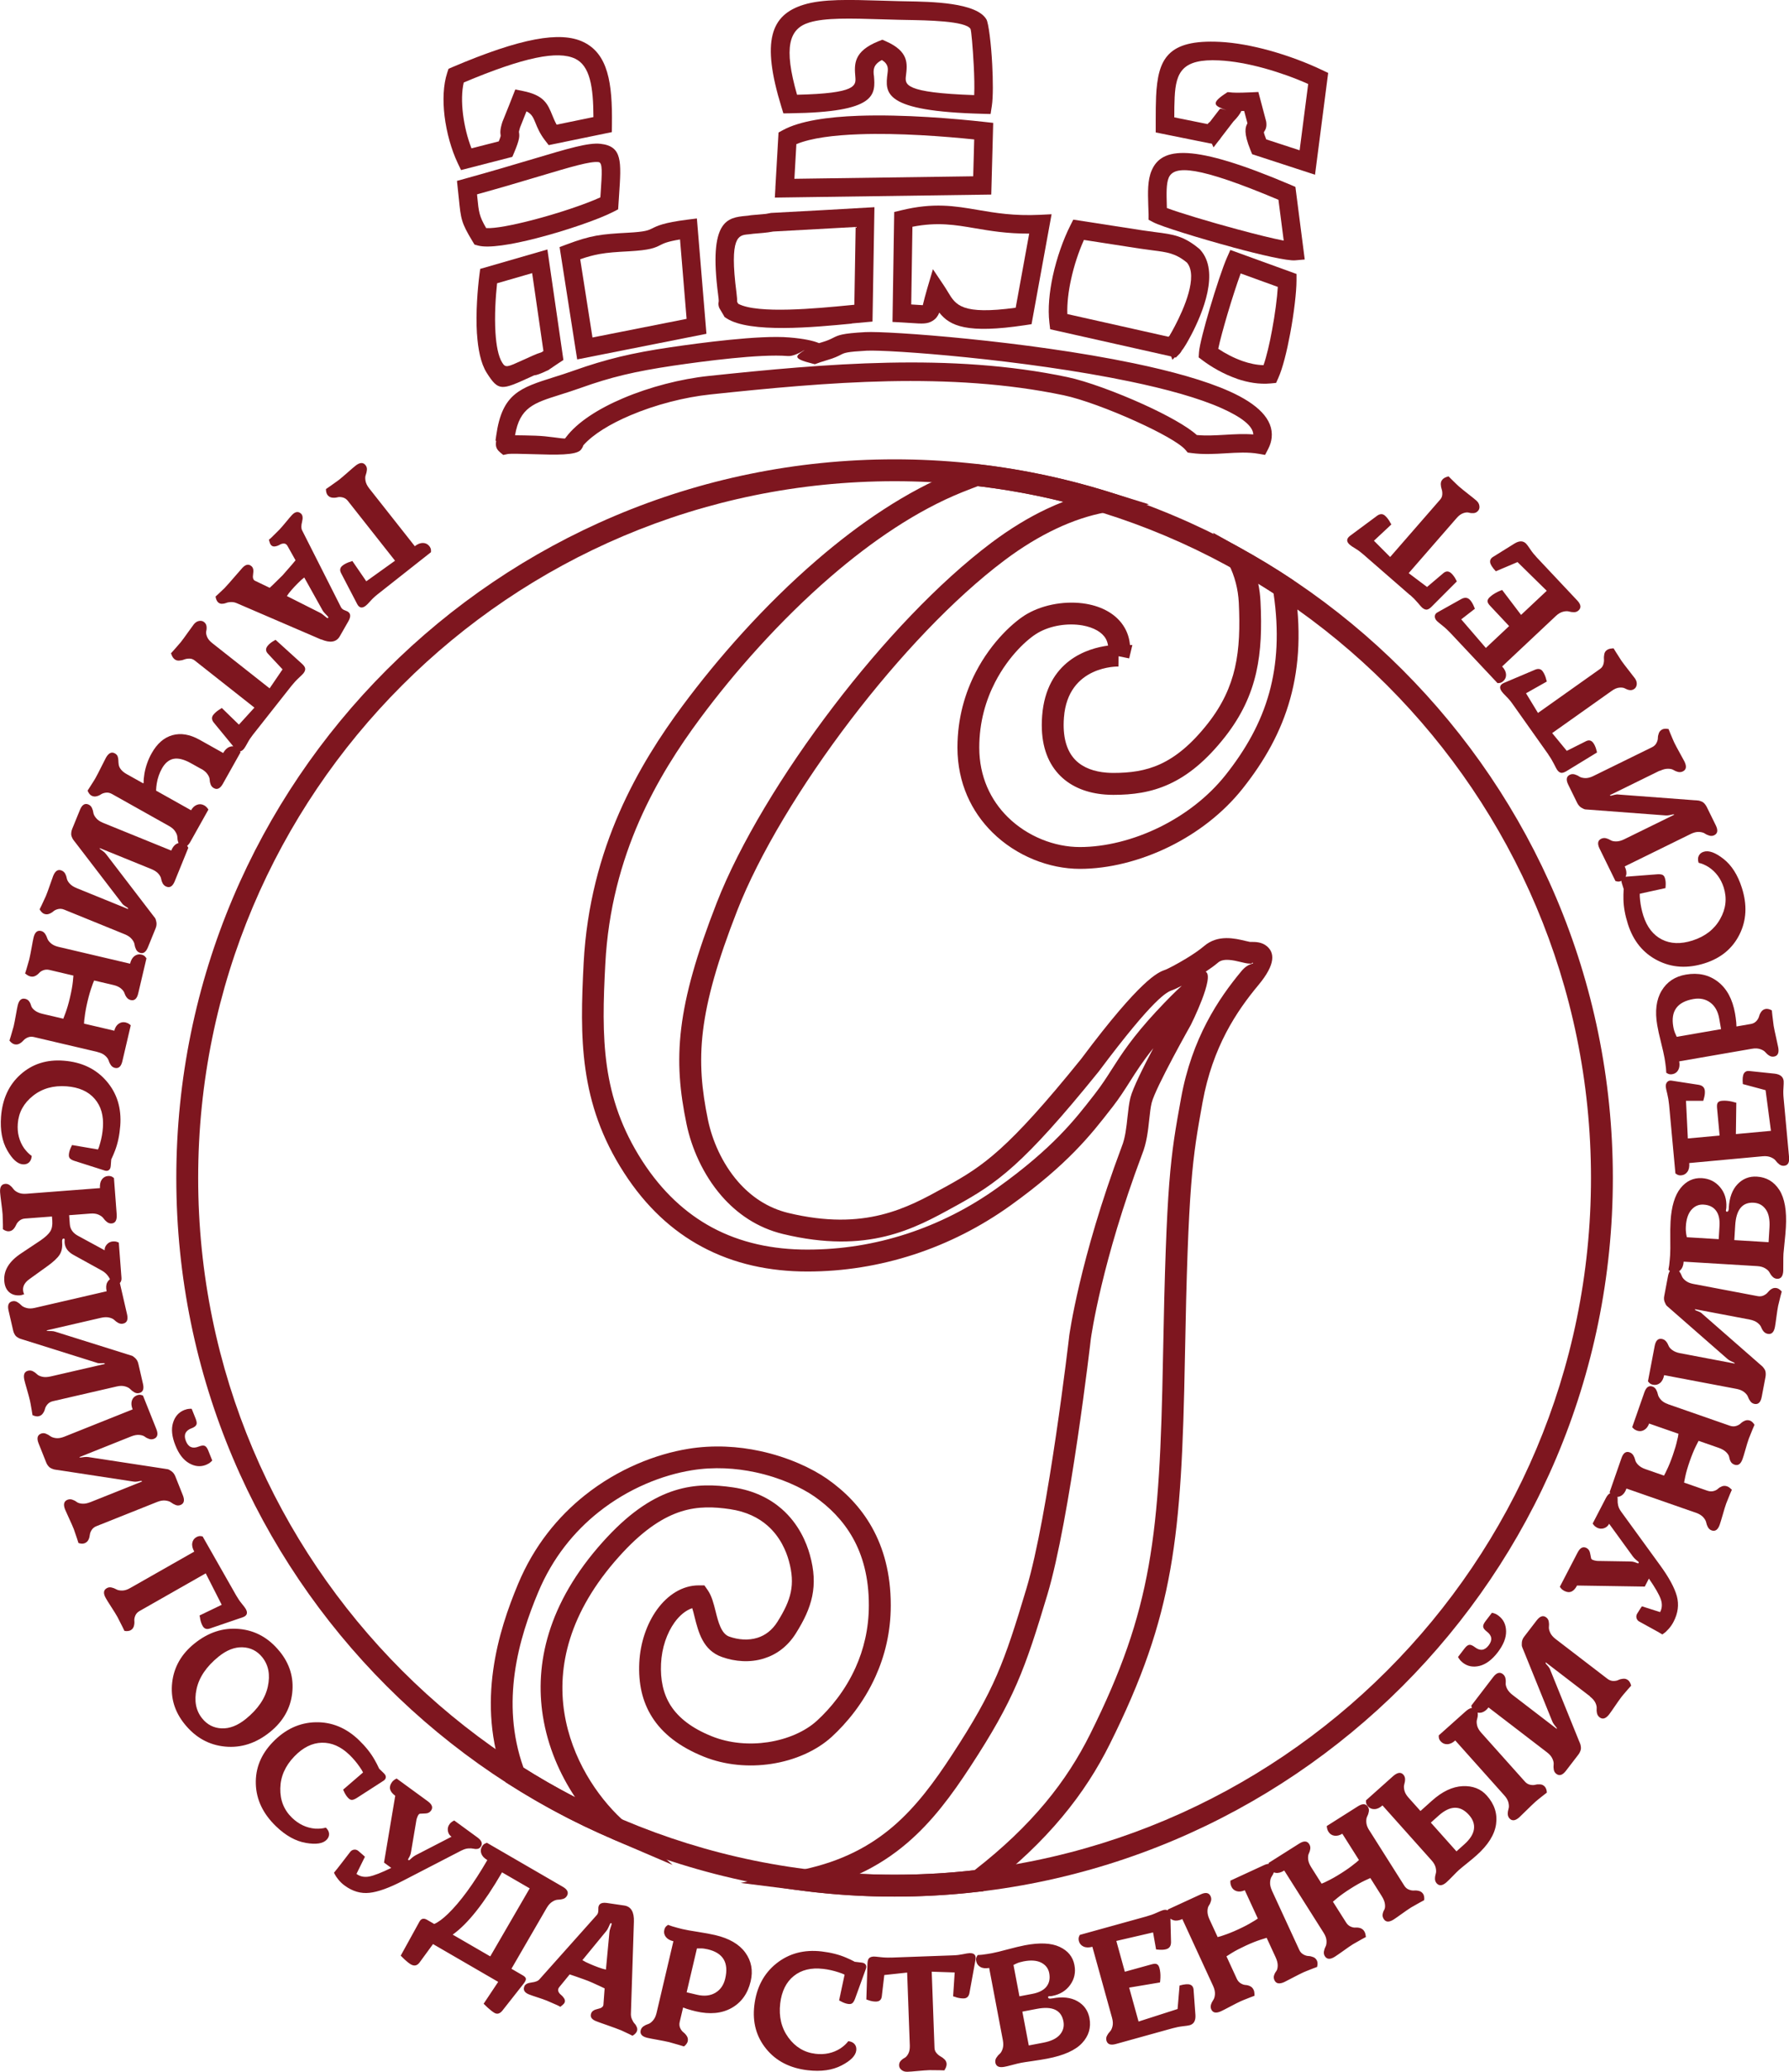 <?xml version="1.0" encoding="UTF-8"?>
<svg id="uuid-ed99e8fd-84aa-476d-a1d1-15728673ae54" data-name="Слой 1" xmlns="http://www.w3.org/2000/svg" viewBox="0 0 342.87 396.85">
  <path d="m265.83,320.03c24.15-24.15,39.09-57.52,39.09-94.38s-14.94-70.23-39.09-94.38c-24.15-24.15-57.52-39.09-94.38-39.09s-70.23,14.94-94.38,39.09c-24.15,24.15-39.09,57.52-39.09,94.38s14.94,70.23,39.09,94.38c24.15,24.15,57.52,39.09,94.38,39.09s70.23-14.94,94.38-39.09m43.28-94.38c0,38.01-15.41,72.43-40.32,97.34-24.91,24.91-59.33,40.32-97.34,40.32s-72.43-15.41-97.34-40.32c-24.91-24.91-40.32-59.33-40.32-97.34s15.41-72.43,40.32-97.34c24.91-24.91,59.33-40.32,97.34-40.32s72.43,15.41,97.34,40.32c24.91,24.91,40.32,59.33,40.32,97.34Z" style="fill: #7e161f;"/>
  <path d="m244.06,113.64c-.96-.63-1.94-1.24-2.91-1.84.23,1.12.38,2.28.43,3.45.25,5,.12,9.42-.83,13.6-.97,4.27-2.8,8.24-5.93,12.25-3.66,4.66-7.15,7.44-10.68,9.07-3.57,1.65-7.09,2.09-10.77,2.09-.51,0-1.03-.02-1.57-.06-3.36-.26-6.37-1.38-8.58-3.57-2.22-2.2-3.56-5.38-3.56-9.74,0-.55.02-1.14.07-1.77.82-10.59,8.78-12.94,12.63-13.45-.07-.5-.22-.95-.44-1.33-.36-.63-.94-1.16-1.65-1.57-.8-.46-1.76-.78-2.82-.97-2.81-.48-6.08.01-8.52,1.42h0c-1.91,1.1-5.56,4.33-8.21,9.45-1.75,3.39-3.04,7.59-3.04,12.54,0,5.58,2.19,10.07,5.43,13.28,3.79,3.75,9,5.77,13.85,5.77s10.28-1.34,15.35-3.84c4.75-2.35,9.19-5.71,12.56-9.94,3.89-4.9,6.78-10,8.38-15.77,1.54-5.56,1.9-11.77.83-19.06m-5.68-8.29c1.45.81,2.92,1.67,4.42,2.58,1.46.89,2.91,1.8,4.33,2.74l.76.5c.04.23.16.73.16.94,1.33,8.28.97,15.35-.79,21.7-1.76,6.36-4.91,11.94-9.13,17.25-3.77,4.74-8.7,8.48-13.98,11.09-5.66,2.79-11.73,4.28-17.2,4.28-5.88,0-12.2-2.46-16.79-7-3.98-3.94-6.68-9.44-6.68-16.24,0-5.68,1.48-10.53,3.51-14.45,3.09-5.97,7.5-9.82,9.85-11.16h0c3.28-1.88,7.62-2.55,11.3-1.92,1.53.26,2.97.75,4.21,1.47,1.32.77,2.42,1.8,3.17,3.11.56.97.92,2.08,1.02,3.3h.46s-.61,2.57-.61,2.57l-2.03-.41-.03,1.97s-9.67-.28-10.44,9.74c-.04.48-.06.97-.06,1.45,0,3.15.88,5.35,2.32,6.78,1.45,1.43,3.55,2.18,5.95,2.36.39.03.81.05,1.26.05,3.16,0,6.12-.36,9.02-1.7,2.95-1.36,5.94-3.76,9.14-7.84,2.72-3.48,4.3-6.92,5.14-10.59.86-3.76.96-7.83.74-12.49-.07-1.3-.26-2.57-.58-3.79-.32-1.24-.77-2.43-1.33-3.55l-3.02-6.05,5.9,3.29Zm-129.28,238.34l1.1.57c-2.87-4.32-5.25-9.62-6.18-15.57-1.55-9.88.86-21.5,11.51-33.36l.8-.87c4.73-5.07,8.99-7.71,12.96-8.96h0c4.03-1.27,7.67-1.1,11.19-.59,4.09.61,7.11,2.2,9.33,4.14,3.26,2.85,4.73,6.43,5.38,8.76.84,3,.95,5.52.45,7.96-.5,2.4-1.57,4.62-3.12,7.09-1.6,2.56-3.76,4.09-6.11,4.82-2.67.84-5.54.62-8.07-.28-3.64-1.29-4.5-4.73-5.26-7.75-.14-.58-.28-1.13-.43-1.6-1.23.4-2.4,1.37-3.37,2.7-1.48,2.05-2.47,4.88-2.61,7.94-.14,3.02.39,5.73,1.86,8.03,1.5,2.33,4.02,4.32,7.85,5.86,3.42,1.38,7.24,1.67,10.78,1.14,3.74-.57,7.13-2.04,9.41-4.13,2.5-2.29,5.39-5.71,7.4-10.2,1.51-3.36,2.53-7.34,2.53-11.92,0-5.3-1.18-9.52-3.07-12.88-1.89-3.36-4.49-5.92-7.31-7.9h0c-2.52-1.75-6.54-3.64-11.35-4.67-3.74-.8-7.94-1.09-12.25-.38-5.52.9-12.05,3.42-17.83,8.02-4.65,3.7-8.81,8.74-11.58,15.38-1.78,4.25-3.67,9.57-4.48,15.45-.77,5.63-.57,11.81,1.68,18.12,2.83,1.79,5.77,3.48,8.79,5.08Zm8.17,8.53c-3.45-1.48-6.83-3.09-10.12-4.83-3.28-1.74-6.51-3.62-9.68-5.64l-.59-.38-.24-.64c-2.75-7.27-3.03-14.37-2.14-20.79.87-6.35,2.88-12,4.76-16.5,3.06-7.35,7.68-12.94,12.84-17.04,6.39-5.08,13.63-7.87,19.76-8.87,4.88-.8,9.6-.48,13.78.42,5.41,1.16,9.98,3.32,12.87,5.33h0c3.31,2.32,6.36,5.32,8.58,9.28,2.22,3.96,3.61,8.85,3.61,14.93,0,5.21-1.17,9.76-2.91,13.62-2.29,5.1-5.57,8.98-8.4,11.58-2.9,2.65-7.08,4.51-11.6,5.19-4.22.64-8.8.28-12.96-1.4-4.7-1.9-7.86-4.43-9.82-7.48-1.98-3.08-2.69-6.61-2.51-10.47.18-3.89,1.47-7.54,3.4-10.21,2.06-2.84,4.88-4.64,8-4.64h1.08l.62.89c.79,1.12,1.14,2.55,1.53,4.09.5,2.01,1.08,4.29,2.6,4.83,1.74.62,3.68.78,5.43.23,1.44-.45,2.79-1.42,3.82-3.06,1.3-2.07,2.19-3.88,2.56-5.7.37-1.78.27-3.68-.38-6.01-.5-1.8-1.63-4.57-4.1-6.73-1.67-1.46-3.99-2.67-7.19-3.14-2.99-.44-6.06-.59-9.33.44-3.34,1.06-6.99,3.35-11.16,7.82l-.75.82c-9.66,10.76-11.87,21.16-10.49,29.93,1.38,8.79,6.31,16,10.93,20.31h0s9.82,8.83,9.82,8.83l-11.62-4.98Zm104.43-158.6c1.92-2.07,3.49-3.64,4.77-4.8-.81.42-1.46.72-1.82.85h-.03c-.95.35-3.31,1.2-14.09,15.61l-.05.06c-7.22,8.93-12.07,14.24-16.07,17.85-4.09,3.69-7.27,5.6-11.12,7.73l-.41.22c-7.68,4.24-16.56,9.15-32.81,5.24-4.95-1.19-8.84-3.91-11.78-7.28-3.63-4.16-5.8-9.31-6.72-13.73-1.3-6.24-1.83-11.81-1.03-18.41.79-6.52,2.88-14,6.83-24.1,4.33-11.08,12.59-24.79,22.37-37.59,9.35-12.25,20.14-23.72,30.24-31.31,3.63-2.72,7.16-4.85,10.56-6.46,1.1-.52,2.19-.99,3.26-1.4-1.58-.39-3.16-.76-4.76-1.09-3.8-.8-7.68-1.43-11.63-1.9l-1.27.48-1.78.7c-8.67,3.5-17.24,9.33-25.12,16.12-9.81,8.46-18.55,18.4-25.11,27.25-3.98,5.37-8.24,11.86-11.65,19.64-3.39,7.75-5.94,16.81-6.49,27.33-.37,6.99-.58,13.42.31,19.62.87,6.09,2.83,12.01,6.78,18.14,3.78,5.85,8.3,10,13.37,12.73,5.47,2.94,11.64,4.24,18.26,4.24s12.91-1.03,19.04-3.02c6.14-2,12.01-4.96,17.41-8.83,10.6-7.59,14.83-13.05,18.39-17.63l.31-.4c1.3-1.68,2.21-3.1,3.16-4.59,1.89-2.96,3.94-6.17,8.66-11.26Zm-42.34,165.27c2.45-.15,4.91-.36,7.38-.64,5.55-4.31,9.96-8.58,13.54-12.87,3.64-4.36,6.41-8.75,8.63-13.2,5.98-11.98,9.3-21.53,11.21-32.25,1.93-10.83,2.43-22.88,2.75-39.75.32-17.12.68-26.76,1.2-33.47.53-6.79,1.24-10.72,2.26-16.33,1.04-5.75,2.83-10.52,4.92-14.52,2.09-4,4.46-7.21,6.67-9.86,1.32-1.58,2.45-1.33,2.18-1.56h0c-.17-.14-.14.14-.36.14h0s-.21,0-.21,0h-.02c-.54-.01-1.09-.15-1.76-.31-1.28-.31-3.27-.79-4.3.09-.68.58-1.52,1.18-2.4,1.77,1.8.91-2.79,10.08-2.81,10.12l-.04.08s-6.78,12.01-7.5,14.92c-.21.85-.33,1.96-.46,3.15-.23,2.16-.49,4.54-1.39,6.75-7.71,20.54-9.69,34.49-9.81,35.33,0,.1-4.01,34.61-8.34,49.02-2.15,7.16-3.72,12.12-5.83,16.98-2.11,4.85-4.7,9.46-8.9,15.89h0c-3.6,5.51-7.31,10.55-12.16,14.69-2.67,2.28-5.66,4.26-9.13,5.88,2.22.11,4.48.17,6.78.17,2.71,0,5.34-.08,7.91-.23Zm8.43,3.44c-2.67.32-5.4.56-8.18.72-2.75.16-5.47.25-8.15.25-2.86,0-5.76-.09-8.67-.27-2.94-.18-5.82-.45-8.63-.81l-12.23-1.54,12.06-2.58c7.31-1.57,12.71-4.45,17.11-8.2,4.46-3.81,7.96-8.57,11.37-13.8,4.08-6.24,6.58-10.67,8.57-15.26,1.99-4.58,3.53-9.45,5.65-16.52,4.22-14.05,8.19-48.22,8.2-48.32v-.04s1.94-14.63,10.05-36.25l.02-.06c.68-1.65.91-3.76,1.11-5.68.15-1.34.28-2.6.56-3.71.44-1.78,2.49-5.88,4.39-9.48-2.03,2.53-3.28,4.49-4.46,6.35-1.05,1.65-2.05,3.22-3.37,4.92l-.31.39c-3.74,4.81-8.19,10.55-19.25,18.48-5.74,4.11-12,7.27-18.55,9.4-6.57,2.13-13.42,3.24-20.34,3.24-7.29,0-14.12-1.46-20.24-4.75-5.69-3.05-10.73-7.67-14.91-14.15-4.32-6.68-6.45-13.15-7.4-19.8-.94-6.54-.72-13.2-.35-20.42.59-11.09,3.26-20.62,6.83-28.79,3.56-8.13,7.99-14.89,12.12-20.46,6.72-9.06,15.67-19.25,25.74-27.92,8.2-7.07,17.16-13.15,26.3-16.84l1.84-.73,2.27-.84.48.06c4.21.49,8.38,1.16,12.49,2.03,4.13.87,8.2,1.92,12.18,3.15l8.11,2.5-8.35,1.54c-2.99.55-6.18,1.58-9.51,3.16-3.17,1.5-6.46,3.48-9.84,6.02-9.78,7.34-20.28,18.52-29.43,30.5-9.55,12.51-17.6,25.85-21.79,36.58-3.81,9.74-5.82,16.9-6.57,23.07-.74,6.09-.24,11.26.96,17.07.8,3.83,2.67,8.27,5.78,11.83,2.42,2.77,5.6,5,9.61,5.97,14.67,3.53,22.8-.96,29.83-4.84l.41-.22c3.6-1.99,6.57-3.77,10.34-7.17,3.85-3.47,8.55-8.61,15.57-17.3,11.52-15.41,14.74-16.56,16.03-17.03h.03c.55-.21,2.23-1.08,4.02-2.16,1.26-.76,2.54-1.62,3.48-2.42,2.63-2.24,5.87-1.46,7.96-.96.39.09.72.17.81.18h0s.21,0,.21,0h0c.86,0,2.05,0,3.04.83,1.42,1.2,1.79,3.34-1.64,7.45-2.07,2.48-4.27,5.45-6.18,9.1-1.91,3.66-3.55,8.04-4.51,13.32-.98,5.43-1.67,9.23-2.19,15.91-.53,6.76-.89,16.34-1.2,33.22-.32,17.13-.84,29.37-2.8,40.41-1.98,11.15-5.42,21.04-11.58,33.4-2.35,4.72-5.29,9.37-9.17,14.01-3.84,4.6-8.61,9.2-14.68,13.86l-.47.36-.56.07Z" style="fill: #7e161f;"/>
  <path d="m98.71,83.38c1.11,0,2.49.04,3.91.08,2.52.08,4.87.57,5.67.54l.16-.21c2.16-2.9,6.21-5.49,10.98-7.51,5.09-2.16,11.06-3.7,16.36-4.26,11.21-1.18,22.78-2.3,34.37-2.54,11.63-.24,23.24.4,34.43,2.76,3.65.77,9.47,2.91,14.6,5.24,4.4,2,8.36,4.19,10.18,5.85,1.75.17,3.58.06,5.39-.04,1.82-.11,3.63-.21,5.44-.07-.06-1.65-2.33-3.34-5.97-4.98-4.44-2-10.72-3.72-17.7-5.17-20.32-4.23-46.25-6.12-50.47-5.89-3.82.21-4.2.41-4.89.76-.55.28-1.22.63-2.67,1.05-1.18.35-1.59.51-1.72.56l-.6.22-.52-.13c-3.99-1-3.09-1.5-1.52-2.53v-.03c-.87.53-2.19,1.2-3.16,1.12-2.65-.22-6.69.03-10.77.44-4.1.41-8.32.99-11.25,1.42-3.63.54-6.62,1.09-9.39,1.75-2.76.66-5.39,1.46-8.29,2.5-1.47.52-2.81.95-4.03,1.33-4.95,1.56-7.64,2.41-8.54,7.74m-2.91,3.22c-.83-.68-.82-1.39-.71-2.12l-.12-.1.13-.93c1.12-8.07,4.56-9.15,11.09-11.21,1.18-.37,2.48-.78,3.9-1.29,2.96-1.05,5.7-1.88,8.65-2.6,2.95-.71,6.03-1.28,9.7-1.82,2.91-.43,7.14-1.01,11.42-1.44,4.29-.43,8.55-.69,11.41-.45,2.81.23,4.6.63,5.7,1.09l.54-.16c1.15-.34,1.65-.6,2.05-.8,1.12-.57,1.75-.9,6.3-1.15,4.33-.24,30.79,1.67,51.39,5.96,7.22,1.5,13.75,3.3,18.44,5.41,5.28,2.38,8.41,5.3,8.03,8.86-.08.71-.29,1.42-.66,2.13l-.6,1.16-1.28-.22c-1.95-.34-4.07-.22-6.21-.09-2.18.13-4.39.26-6.66-.05l-.68-.09-.44-.52c-1.1-1.29-4.98-3.42-9.46-5.45-4.93-2.24-10.47-4.29-13.86-5-10.91-2.29-22.26-2.92-33.64-2.69-11.42.24-22.93,1.35-34.08,2.53-4.97.52-10.57,1.97-15.34,4-3.86,1.64-7.14,3.62-9.02,5.75-.07.28-.23.56-.46.85h0c-.87,1.09-4.99.97-8.81.85-2.43-.07-4.72-.14-5.25-.03l-.82.17-.65-.53Z" style="fill: #7e161f;"/>
  <path d="m167.49,14.42c.31,3.73.59,7.07-16.02,7.28l-1.33.02-.39-1.27c-3.88-12.64-2.02-17.61,4.29-19.55,3.64-1.12,8.7-.96,15.06-.77l3.11.09,1.43.03c4.88.08,13.5.22,15.41,3.46.41.69.91,4.65,1.11,8.61.16,3.08.19,6.26-.07,7.97l-.24,1.55-1.56-.04c-19.1-.49-18.67-3.96-18.19-7.75.11-.86.22-1.75-1.08-2.55-1.72.9-1.64,1.94-1.55,2.93m-14.72,3.72c11.44-.25,11.31-1.76,11.18-3.42-.2-2.37-.41-4.9,4.49-6.85l.69-.27.68.3c4.42,1.95,4.12,4.32,3.84,6.58-.21,1.7-.4,3.27,13.08,3.73.07-1.56.02-3.64-.09-5.7-.18-3.48-.47-6.72-.62-6.98h0c-.9-1.53-8.25-1.65-12.41-1.72l-1.46-.03-3.13-.09c-6.03-.18-10.84-.33-13.92.62-3.86,1.18-4.94,4.72-2.32,13.84Z" style="fill: #7e161f;"/>
  <path d="m163.24,61.99c-7.14.69-19.6,1.89-24.02-1.03l-.36-.24-.21-.38c-.21-.37-.42-.71-.54-.91h0c-.2-.32-.29-.47-.36-.76-.1-.4-.07-.57-.02-.86.02-.09.04-.29-.09-1.28-1.88-14.48,1.81-14.84,5.35-15.18.26-.02.53-.05.85-.11l.15-.02,2.82-.25.96-.18c6.61-.33,13.22-.73,19.82-1.1l-.37,21.91-3.98.36Zm-21.74-3.79c3.75,1.97,14.93.89,21.41.26l.83-.08.25-14.9-15.8.87c-1.31.25-2.5.31-3.84.43-.3.05-.67.08-1.03.12-1.75.17-3.58.35-2.17,11.19.11.84.13,1.38.13,1.74l.22.37Z" style="fill: #7e161f;"/>
  <path d="m224.39,68.26l-23.12-5.19-.15-1.25c-.32-2.69-.01-5.86.66-8.97.76-3.48,1.99-6.95,3.34-9.63l.58-1.15,13.23,2.05c.92.14,1.72.24,2.46.34,3.46.44,5.47.7,8.47,3.22l.07.06.11.12c3.78,4.18.44,12.14-1.72,16.27-.4.77-.76,1.39-1.01,1.82-.33.56-.66,1.01-.66,1.01l-.08.08c-.14.25-.3.52-.52.75l-.69.7-.2-.04-.47.47-.23-.63h-.06Zm-19.83-8.1l19.39,4.35c.06-.08.13-.15.21-.22l.09-.17c.24-.4.57-.98.92-1.66,1.73-3.3,4.49-9.52,2.32-12.15-2.18-1.8-3.79-2-6.55-2.35-.77-.1-1.61-.21-2.55-.35l-10.65-1.65c-1,2.23-1.9,4.91-2.48,7.62-.5,2.28-.77,4.56-.7,6.57Z" style="fill: #7e161f;"/>
  <path d="m174.69,61.88c-.6-.04-1.31-.09-1.93-.12l-1.71-.09.33-21.06,1.33-.32c6.24-1.52,10.22-.84,14.74-.07,3.27.56,6.86,1.17,11.86.93l2.23-.11-3.84,21.06-1.25.19c-11.12,1.67-14.4.17-16.43-2.41-.28.68-.63,1.16-1.24,1.55-1.02.66-2.04.59-4.08.45m-.05-3.56l.28.02c1.26.09,1.9.13,1.92.12.04-.03.11-.5.4-1.56.15-.56.33-1.2.48-1.71l1.07-3.62,2.1,3.13c.34.51.58.91.81,1.29,1.48,2.46,2.63,4.36,12.95,2.96l2.59-14.2c-4.26.02-7.45-.53-10.41-1.03-3.8-.65-7.18-1.22-11.97-.28l-.23,14.87Z" style="fill: #7e161f;"/>
  <path d="m148.6,35.95l.61-10.57.87-.47c3.24-1.76,8.59-2.52,14.45-2.73,8.71-.31,18.64.56,24.2,1.18l1.62.18-.37,13.73-41.48.58.11-1.9Zm4.03-8.34l-.38,6.64,34.27-.48.19-7.06c-5.64-.58-14.38-1.27-22.06-.99-4.84.17-9.23.72-12.02,1.89Z" style="fill: #7e161f;"/>
  <path d="m110.33,67.02l-3.08-19.69,1.36-.51c2.35-.88,3.99-1.37,5.7-1.68,1.69-.3,3.43-.42,6.04-.56,3.36-.18,3.93-.47,4.63-.82,1-.5,2.19-1.1,6.74-1.68l1.84-.23,1.83,22.09-24.77,4.91-.29-1.83Zm.87-17.36l2.35,14.99,18.04-3.57-1.26-15.21c-2.43.4-3.15.76-3.76,1.07-1.07.54-1.94.97-6.02,1.2-2.44.13-4.08.24-5.63.52-1.17.21-2.3.51-3.72,1Z" style="fill: #7e161f;"/>
  <path d="m85.2,22.23c-.36-3.01-.25-5.98.51-8.29l.25-.76.74-.32c13.18-5.61,20.71-6.91,25.09-4.82,4.74,2.27,5.6,7.83,5.49,15.84l-.02,1.43-12.1,2.49-.68-.88c-1.02-1.31-1.48-2.45-1.89-3.46-.37-.9-.67-1.64-1.69-2.13l-1.23,3.09c-.23.75-.22.85-.2.95h0c.1.66.18,1.23-.94,3.88l-.34.8-9.83,2.53-.63-1.32c-1.23-2.59-2.14-5.86-2.53-9.03m3.68-6.43c-.4,1.69-.41,3.82-.15,6.02.28,2.28.85,4.6,1.63,6.6l5.23-1.34c.38-.94.38-1.05.36-1.16-.07-.49-.15-1.02.33-2.55.85-2.06,1.66-4.15,2.48-6.23l1.44.29c4.09.81,4.77,2.48,5.68,4.72.22.54.46,1.12.8,1.73l7.05-1.45c-.01-5.86-.68-9.83-3.49-11.18-3.32-1.59-9.74-.34-21.38,4.56Z" style="fill: #7e161f;"/>
  <path d="m231.94,27.48l-10.44-2.11v-2.37c0-1.67.01-3.2.07-4.55.35-7.18,2.19-10.92,12.21-10.43,3,.15,6.3.77,9.53,1.66,3.61,1,7.15,2.34,10.08,3.74l1.16.55-2.52,19.5-12.05-3.93-.31-.76c-1.35-3.33-1.02-4.41-.59-5.16l-.63-2.36h-.53c-.29.59-.77,1.25-1.53,2.01l-2.36,3.07c-.13.21-.28.43-.48.63l-.97,1.26-.32-.7-.33-.07Zm-6.89-5l6.39,1.29c.12-.16.26-.31.45-.43l1.85-2.4.08-.08c.12-.12.96.16,1.23.25h0c-2.12-.77-3.18-1.2-.3-3.12l.52-.34c.22.02.48.02.7.06.18.02,1.03.11,3.77-.02l1.43-.07,1.49,5.62.02.11c.14,1.03-.13,1.46-.43,1.94h0c-.03.06-.07.13.43,1.41l6.4,2.09,1.64-12.7c-2.5-1.12-5.39-2.17-8.34-2.99-2.99-.83-6.02-1.4-8.75-1.53-6.98-.34-8.26,2.19-8.5,7.05-.06,1.2-.07,2.47-.07,3.85Z" style="fill: #7e161f;"/>
  <path d="m236.23,47.36c-6.51-1.76-13.63-3.97-15.16-4.77l-.94-.49v-1.06c-.02-.54-.04-1.13-.06-1.71-.08-2.52-.15-4.81.65-6.67,1.91-4.49,7.73-5.3,26.62,2.74l.93.4,1.79,13.91-1.84.16c-1.48.13-6.59-1.04-11.99-2.5m-12.59-7.52c2.39.9,8.11,2.63,13.51,4.08,3.51.95,6.83,1.77,8.88,2.16l-1.01-7.82c-15.51-6.53-20-6.64-21.03-4.22-.49,1.15-.43,3.07-.37,5.18l.02.61Z" style="fill: #7e161f;"/>
  <path d="m87.94,38.07l-.36-3.42,1.46-.4c5.11-1.41,9.57-2.74,13.17-3.81,6.77-2.02,10.55-3.15,12.89-2.89,4.18.47,3.99,3.34,3.55,9.82l-.18,2.73-.89.46c-2.78,1.44-9.08,3.62-14.78,5.08-4.73,1.22-9.18,1.95-11.18,1.4l-.68-.19-.37-.61c-2.17-3.58-2.24-4.28-2.63-8.2m3.49-.8l.04.45c.29,2.97.37,3.7,1.71,6.01,1.69.09,5.05-.56,8.74-1.51,4.9-1.26,10.22-3.05,13.14-4.38l.05-.7c.28-4.14.4-5.97-.4-6.06-1.62-.18-5.15.87-11.48,2.76-3.11.93-6.9,2.06-11.8,3.42Z" style="fill: #7e161f;"/>
  <path d="m237.07,72.55c-2.56-.88-4.89-2.25-6.57-3.51l-.77-.58.06-.96c.08-1.26,1-4.82,2.1-8.51,1.13-3.8,2.46-7.81,3.24-9.59l.67-1.52,12.68,4.6v1.25c0,2.18-.48,6.28-1.21,10.17-.63,3.38-1.44,6.66-2.28,8.51l-.42.94-1.04.1c-2.2.21-4.42-.19-6.47-.89h0Zm-3.59-5.74c1.31.88,2.96,1.76,4.74,2.38,1.28.44,2.62.73,3.94.76.59-1.68,1.16-4.14,1.63-6.69.57-3.05.98-6.18,1.11-8.3l-7.12-2.58c-.72,1.96-1.65,4.84-2.48,7.62-.81,2.74-1.52,5.34-1.82,6.82Z" style="fill: #7e161f;"/>
  <path d="m91.41,63.96c-.26-4.09.14-8.69.47-11.29l.15-1.16,12.88-3.72,3.07,21.17-.95.62c-.71.47-1.29.86-1.57,1.06l-.09.06c-.2.17-.42.28-.65.36-1.13.54-1.88.81-2.35.84l-.72.33c-5.55,2.53-6.1,2.78-8.39-.85-1.12-1.78-1.65-4.51-1.84-7.42m3.85-9.69c-.27,2.51-.52,6.16-.31,9.46.15,2.39.53,4.54,1.3,5.75.64,1.01.94.87,3.92-.49l1.88-.85c.68-.3,1.26-.52,1.75-.67l.34-.23-2.16-14.92-6.71,1.94Z" style="fill: #7e161f;"/>
  <path d="m72.67,338.81l.9.87c.27.26.4.53.37.79-.03.27-.18.48-.45.65l-5.15,3.32c-.35.21-.64.33-.87.34-.23.01-.46-.09-.68-.31-.27-.26-.51-.6-.73-1.01l-.3-.64,3.82-3.29c-.11-.25-.32-.6-.64-1.05-.58-.85-1.24-1.63-1.98-2.34-1.64-1.58-3.4-2.35-5.27-2.31-1.87.04-3.63.92-5.27,2.62-1.76,1.82-2.66,3.87-2.7,6.13-.05,2.26.71,4.15,2.26,5.64,1.28,1.23,2.75,1.92,4.41,2.07.8.04,1.49-.02,2.06-.2.39.38.6.77.62,1.19.02.41-.13.79-.47,1.14-.71.74-2.04.94-4,.6-1.95-.34-3.86-1.4-5.71-3.19-2.47-2.38-3.76-5.07-3.86-8.07-.1-3,.97-5.67,3.22-8.01,2.39-2.49,5.14-3.77,8.23-3.84,3.09-.07,5.86,1.06,8.3,3.41,1.28,1.23,2.28,2.49,3,3.76.31.53.6,1.1.88,1.71m-33.91-9.61c.97,1.2,2.22,1.84,3.74,1.9,1.52.06,3.06-.54,4.62-1.8,2.32-1.88,3.73-3.95,4.22-6.21.49-2.26.13-4.13-1.08-5.63-.97-1.2-2.23-1.83-3.75-1.89-1.53-.06-3.06.54-4.61,1.79-2.32,1.88-3.73,3.95-4.22,6.21-.49,2.26-.13,4.13,1.08,5.63Zm14.85-12.84c1.94,2.39,2.74,5.06,2.4,8-.34,2.94-1.75,5.42-4.24,7.43-2.67,2.16-5.54,3.09-8.62,2.8-3.08-.29-5.66-1.72-7.74-4.29-1.94-2.39-2.74-5.05-2.4-8,.34-2.94,1.75-5.42,4.24-7.43,2.67-2.16,5.54-3.1,8.61-2.81,3.07.28,5.66,1.72,7.75,4.31Zm-14.18-14.95l-12.69,7.22c-.38.22-.65.51-.8.87-.15.36-.22.71-.18,1.04.03.33,0,.66-.1,1-.1.33-.3.59-.61.76-.2.11-.47.17-.81.17-.03,0-.16-.02-.38-.04l-.43-.88c-.53-1.07-.84-1.67-.91-1.79-.28-.49-.67-1.13-1.18-1.91-.51-.78-.86-1.35-1.05-1.69-.52-.91-.46-1.55.18-1.91.29-.17.6-.21.93-.13.33.08.63.19.9.35.27.16.64.23,1.12.23.48,0,.99-.16,1.54-.48l12.28-6.98c-.34-.6-.47-1.15-.38-1.65.09-.5.35-.87.79-1.12.27-.15.54-.22.79-.2l.4.06,6.44,11.32c.32.56.67,1.08,1.06,1.55.39.47.64.81.77,1.03.43.76.25,1.29-.55,1.58l-6.35,2.17c-.61.2-1.06.04-1.36-.49-.2-.35-.35-.76-.46-1.26,0-.09-.03-.23-.06-.4s-.06-.29-.08-.35l4.25-2.05-3.06-6.02Zm-22.1-13.64l9.91-3.96c-.04-.1-.13-.13-.28-.11-.15.02-.36.06-.63.12-.27.05-.53.05-.78,0l-14.4-2.2s-.17-.02-.38-.05c-.2-.03-.35-.06-.44-.08-.09-.02-.22-.07-.4-.15-.18-.08-.32-.16-.42-.24-.1-.08-.21-.21-.34-.37-.12-.16-.23-.35-.31-.57l-1.45-3.64c-.39-.97-.24-1.59.44-1.87.31-.12.63-.13.94,0,.32.12.6.28.85.47.25.19.61.32,1.08.38.47.06,1-.03,1.59-.26l13.12-5.24c-.26-.64-.3-1.2-.15-1.68.16-.48.47-.81.94-1,.29-.12.56-.15.81-.09l.38.12,2.56,6.41c.39.97.24,1.59-.44,1.87-.31.12-.62.14-.93.03-.31-.1-.59-.24-.83-.43-.24-.18-.6-.3-1.06-.34-.47-.04-.99.06-1.57.29l-9.91,3.96c.03.08.12.1.27.08.15-.03.36-.05.64-.09.28-.03.54-.03.78,0l14.4,2.2c.38.05.66.09.83.13.17.03.41.16.73.39.31.22.55.54.72.95l1.45,3.64c.39.97.24,1.59-.44,1.87-.31.12-.63.13-.94,0-.32-.12-.6-.28-.85-.47-.25-.19-.61-.32-1.08-.38-.47-.06-1,.03-1.59.26l-11.66,4.65c-.41.16-.71.41-.92.74-.21.33-.32.65-.35.95-.03.3-.11.61-.26.91-.15.31-.39.53-.72.66-.21.09-.49.1-.82.06-.03-.01-.15-.04-.37-.09l-.27-.84c-.34-1.01-.55-1.63-.63-1.84-.21-.52-.51-1.2-.9-2.04-.39-.84-.64-1.4-.76-1.69-.39-.97-.24-1.59.44-1.87.31-.12.62-.14.93-.03.31.1.59.24.83.43.24.19.6.3,1.06.34.47.04.99-.06,1.57-.29Zm19.36-14.15c-1.17.47-1.52,1.28-1.05,2.45.47,1.17,1.28,1.52,2.45,1.05.51-.2.89-.25,1.15-.14.26.11.49.42.69.92l.76,1.9s-.13.11-.32.3c-.21.2-.51.37-.87.52-1.07.43-2.15.32-3.25-.31-1.1-.63-1.98-1.77-2.63-3.43-.67-1.67-.82-3.11-.45-4.31.36-1.2,1.08-2.02,2.15-2.45.33-.13.66-.21.99-.23.1-.02.25-.02.44,0l.76,1.9c.2.5.25.89.14,1.14-.11.26-.42.49-.92.69Zm-26.98-9.93l10.4-2.4c-.02-.1-.11-.15-.26-.15-.15,0-.36,0-.64.02-.28.01-.53-.03-.77-.13l-13.89-4.36s-.17-.05-.36-.11c-.2-.06-.34-.11-.42-.14-.08-.03-.21-.1-.37-.2-.16-.1-.29-.2-.38-.3-.09-.1-.18-.24-.27-.42-.1-.18-.17-.39-.22-.61l-.88-3.82c-.24-1.02,0-1.61.72-1.78.33-.08.64-.03.93.14.3.17.55.37.77.6.21.23.55.41,1.01.54.46.13.99.13,1.61-.02l13.76-3.18c-.15-.67-.12-1.24.11-1.69.23-.45.59-.73,1.08-.84.31-.07.58-.06.81.04l.36.17,1.55,6.73c.23,1.02,0,1.61-.72,1.78-.33.08-.64.04-.93-.11-.29-.15-.54-.33-.76-.55-.21-.22-.55-.38-1-.49-.45-.11-.99-.09-1.6.05l-10.4,2.4c.02.08.1.12.25.12.15,0,.37,0,.65.01.28,0,.54.05.77.13l13.89,4.36c.37.11.64.19.8.25.16.06.38.22.66.49.28.27.46.62.56,1.05l.88,3.82c.24,1.02,0,1.61-.72,1.78-.33.08-.64.03-.93-.14-.3-.17-.55-.37-.77-.6-.21-.23-.55-.41-1.01-.54-.46-.13-.99-.13-1.61.02l-12.23,2.82c-.43.1-.77.3-1.02.59-.25.29-.42.59-.49.89-.07.3-.2.58-.4.86-.19.28-.46.46-.81.54-.22.05-.5.03-.82-.07-.03-.02-.14-.06-.36-.14l-.14-.87c-.18-1.05-.29-1.69-.35-1.92-.13-.55-.32-1.27-.58-2.15-.26-.89-.42-1.48-.49-1.79-.23-1.02,0-1.61.72-1.78.33-.08.64-.04.93.11.29.15.54.33.76.55.21.22.54.38,1,.49.45.11.99.09,1.6-.05Zm-5.65-23.58l3.74-2.49c.92-.64,1.53-1.21,1.85-1.73.32-.52.44-1.2.38-2.06l-.06-.78-5.16.39c-.44.03-.8.18-1.1.43-.3.25-.5.52-.61.8-.12.28-.29.55-.52.8-.23.25-.53.39-.88.41-.23.02-.5-.05-.8-.19-.02-.02-.13-.08-.33-.2v-.88c-.02-1.07-.04-1.72-.06-1.95-.04-.56-.13-1.31-.25-2.23-.12-.92-.2-1.59-.23-1.98-.08-1.04.25-1.59.98-1.65.33-.03.63.07.9.28.27.21.49.44.67.7.18.26.48.49.92.69.43.2.96.27,1.59.22l14.08-1.08c-.05-.69.07-1.24.36-1.65.29-.41.69-.63,1.19-.67.31-.02.58.03.8.16l.33.23.52,6.89c.09,1.15-.23,1.75-.96,1.81-.33.03-.63-.07-.9-.28-.27-.21-.49-.44-.67-.7-.18-.26-.48-.49-.92-.69-.43-.2-.96-.27-1.59-.22l-4.07.31.13,1.72c.07.96.6,1.71,1.59,2.24l5.09,2.76c-.03-.4.11-.77.42-1.12.31-.35.7-.54,1.18-.58.27-.02.54.01.79.1l.32.13.51,6.73c.03.38-.05.69-.24.93-.19.25-.44.38-.76.4-.35.03-.62-.05-.8-.22-.18-.17-.3-.39-.36-.65-.06-.26-.24-.57-.53-.94-.29-.37-.69-.69-1.19-.96l-5.26-2.9c-1.09-.59-1.68-1.38-1.76-2.38,0-.08,0-.17,0-.27,0-.09,0-.17.01-.22,0-.05,0-.11-.01-.16-.01-.05-.04-.09-.07-.11-.03-.02-.08-.03-.14-.02-.21.02-.3.25-.26.71,0,.04,0,.07,0,.09.07.92-.1,1.69-.5,2.31-.4.62-1.17,1.34-2.31,2.16l-3.43,2.47c-.9.63-1.31,1.35-1.25,2.14.01.17.05.35.11.56l.11.21-.21.08c-.25.08-.43.13-.56.14-.88.07-1.59-.14-2.13-.62-.54-.48-.85-1.19-.92-2.13-.15-2,.92-3.76,3.22-5.28Zm17.27-17.98l-.1,1.25c-.03.38-.15.64-.37.79-.22.15-.49.17-.79.07l-5.84-1.86c-.39-.13-.66-.29-.82-.46-.16-.17-.22-.41-.2-.72.03-.38.13-.78.31-1.2l.3-.64,4.97.85c.12-.24.26-.63.4-1.17.29-.99.47-1.99.54-3.01.17-2.27-.35-4.12-1.58-5.53-1.22-1.42-3.02-2.21-5.37-2.39-2.52-.19-4.68.41-6.45,1.82-1.78,1.41-2.75,3.19-2.91,5.33-.14,1.77.27,3.35,1.21,4.72.48.64.96,1.13,1.46,1.47-.04.54-.21.95-.52,1.24-.3.28-.7.4-1.18.37-1.02-.08-2.02-.98-3-2.7-.98-1.72-1.37-3.87-1.18-6.43.26-3.42,1.52-6.13,3.77-8.12,2.25-1.99,4.99-2.86,8.23-2.61,3.44.26,6.18,1.56,8.2,3.9,2.03,2.34,2.91,5.2,2.65,8.58-.14,1.77-.47,3.34-.99,4.71-.21.57-.47,1.16-.76,1.77Zm-2.6-20.59l-12.22-2.87c-.43-.1-.82-.07-1.18.08-.36.15-.63.35-.83.58-.2.23-.44.43-.74.6-.3.17-.62.21-.97.13-.22-.05-.46-.19-.71-.42-.02-.02-.1-.12-.26-.29l.26-.84c.3-1.03.48-1.65.54-1.87.13-.55.27-1.28.43-2.19.16-.91.28-1.52.35-1.82.24-1.02.71-1.44,1.43-1.28.35.08.61.25.78.51.18.26.3.53.37.81.07.29.29.58.66.88.37.3.88.53,1.53.68l3.97.93.43-1.13c.29-.79.58-1.77.85-2.93.28-1.18.46-2.19.55-3.03l.11-1.17-4.58-1.08c-.43-.1-.82-.08-1.17.05-.35.13-.63.31-.82.53-.19.22-.44.41-.73.56-.29.15-.61.18-.96.1-.22-.05-.45-.16-.67-.32-.14-.12-.25-.2-.33-.24l.26-.84c.3-1.02.48-1.65.54-1.87.13-.55.27-1.28.44-2.2.16-.92.29-1.57.38-1.96.24-1.02.71-1.44,1.43-1.28.33.08.58.26.78.54.19.28.33.57.42.87.09.3.31.61.67.93.35.32.84.55,1.45.7l13.75,3.23c.16-.67.44-1.16.84-1.46.4-.3.85-.4,1.34-.28.31.07.54.2.71.39l.25.32-1.58,6.72c-.24,1.02-.71,1.44-1.43,1.28-.33-.08-.59-.25-.78-.51-.2-.26-.34-.54-.43-.83-.09-.29-.32-.59-.68-.89-.36-.3-.85-.52-1.46-.66l-3.67-.86c-.18.41-.32.77-.42,1.1-.29.79-.58,1.78-.86,2.96-.27,1.16-.45,2.16-.54,3-.06.35-.1.75-.12,1.2l5.81,1.36c.14-.59.41-1.03.81-1.32.4-.29.85-.38,1.34-.27.26.06.51.17.73.33l.27.22-1.61,6.88c-.24,1.02-.71,1.44-1.43,1.28-.33-.08-.59-.26-.78-.54-.19-.28-.33-.57-.42-.87-.09-.3-.31-.61-.67-.93-.35-.32-.84-.55-1.45-.69Zm-4.07-31.41l9.89,4.02c.04-.1,0-.19-.13-.27-.12-.08-.3-.2-.53-.35-.23-.15-.42-.33-.56-.55l-8.86-11.56s-.11-.13-.24-.3c-.13-.16-.21-.28-.26-.36-.05-.08-.11-.2-.18-.38-.07-.18-.12-.33-.13-.46-.01-.13,0-.3.02-.5.03-.2.08-.41.17-.63l1.48-3.63c.39-.97.93-1.32,1.61-1.04.31.13.54.34.68.65.15.31.24.62.28.93.04.31.21.65.52,1.02.3.37.74.67,1.32.91l13.09,5.32c.26-.64.61-1.08,1.06-1.31.45-.24.9-.26,1.37-.07.29.12.51.28.64.5l.2.35-2.6,6.4c-.39.97-.93,1.32-1.61,1.04-.31-.13-.54-.33-.7-.62-.15-.29-.25-.58-.3-.88-.05-.3-.22-.63-.53-.98-.31-.35-.75-.64-1.34-.88l-9.89-4.02c-.03.08.01.16.14.24.12.08.3.21.52.38.22.17.41.35.56.55l8.86,11.56c.24.3.41.52.51.66.1.14.19.4.26.78.07.38.02.77-.14,1.18l-1.48,3.64c-.39.97-.93,1.32-1.61,1.04-.31-.13-.54-.34-.68-.65-.15-.31-.24-.62-.28-.93-.04-.31-.21-.65-.52-1.02-.3-.37-.74-.67-1.32-.91l-11.63-4.73c-.41-.17-.8-.2-1.18-.11-.38.09-.68.24-.91.44-.23.2-.5.36-.82.48-.32.12-.64.11-.97-.02-.21-.09-.42-.26-.63-.53-.01-.03-.08-.13-.21-.32l.39-.79c.46-.97.73-1.55.82-1.77.21-.52.47-1.22.77-2.09.3-.87.51-1.45.62-1.75.39-.97.93-1.32,1.61-1.04.31.13.54.33.7.62.15.29.25.58.3.88.05.3.22.63.53.98.31.35.75.65,1.34.88Zm23.9-22.82l-1.92-1.07c-1.35-.76-2.47-1.04-3.37-.86-.89.18-1.64.8-2.23,1.86-.48.86-.81,1.8-.98,2.83-.08.44-.12.9-.14,1.4l6.71,3.76c.3-.53.68-.88,1.15-1.05.47-.17.92-.13,1.36.11.24.13.44.31.61.52l.2.29-3.45,6.16c-.51.91-1.09,1.19-1.73.83-.29-.16-.49-.41-.6-.73-.11-.32-.16-.64-.17-.96,0-.31-.13-.67-.39-1.08-.25-.41-.65-.76-1.2-1.07l-10.95-6.14c-.38-.21-.77-.3-1.15-.25-.39.05-.7.16-.96.33-.25.17-.54.3-.87.37-.33.08-.65.03-.96-.14-.2-.11-.39-.31-.56-.6,0-.03-.06-.14-.17-.35l.48-.74c.58-.9.92-1.45,1.03-1.65.28-.49.64-1.2,1.1-2.12.46-.92.76-1.52.91-1.79.51-.91,1.09-1.19,1.72-.83.26.14.43.33.52.56.09.23.13.48.14.74,0,.27.03.55.07.85.04.3.18.61.43.93.25.32.62.62,1.12.9l3.15,1.76.08-.14c-.02-.44.03-1.02.15-1.75.25-1.39.71-2.68,1.38-3.87,1.04-1.86,2.37-3.02,3.98-3.47,1.61-.45,3.35-.16,5.21.88l4.52,2.53c.34-.6.74-.99,1.22-1.17.47-.18.93-.15,1.37.1.27.15.47.35.58.58l.15.37-3.38,6.02c-.51.91-1.09,1.19-1.73.83-.29-.16-.5-.4-.61-.7-.12-.31-.18-.61-.19-.92,0-.3-.14-.65-.41-1.04-.26-.39-.67-.73-1.22-1.04Zm17.3-15.9l-7.37,9.34c-.4.51-.75,1.03-1.03,1.56-.29.53-.51.9-.66,1.1-.54.69-1.1.72-1.67.08l-4.18-5.09c-.39-.52-.41-1-.06-1.45.25-.31.58-.61.99-.9.08-.04.2-.11.34-.21.14-.1.24-.17.3-.2l3.28,3.19,2.97-3.26-11.46-9.04c-.3-.23-.63-.35-1-.35-.37,0-.7.06-1,.17-.29.12-.61.19-.95.21-.34.03-.63-.06-.88-.25-.23-.18-.41-.43-.54-.74l-.16-.41.59-.65c.71-.8,1.14-1.29,1.28-1.47.35-.44.79-1.05,1.33-1.81.54-.76.93-1.3,1.17-1.61.29-.36.62-.58,1-.65.38-.07.7,0,.96.2.28.22.44.49.48.82.04.32.02.63-.05.92-.07.29-.02.65.15,1.08.17.43.51.84,1.02,1.24l10.97,8.65,2.48-3.64-2.82-3.02c-.43-.47-.45-.95-.06-1.45.23-.3.54-.57.93-.83l.61-.36,5.13,4.65c.35.33.54.63.55.9.02.27-.1.56-.34.87-.1.13-.4.42-.89.88-.49.45-.96.97-1.42,1.54Zm5.71-8.88l-16.1-6.93c-.38-.18-.76-.26-1.16-.25-.4.01-.73.07-.98.18-.26.1-.52.15-.81.15-.28,0-.52-.1-.72-.29-.17-.16-.3-.4-.4-.72,0-.03-.03-.15-.08-.38l.56-.51c.69-.64,1.08-1.01,1.16-1.1.53-.56,1.16-1.28,1.9-2.14.74-.86,1.25-1.44,1.53-1.75.64-.69,1.23-.78,1.77-.28.31.29.4.78.28,1.47-.12.69,0,1.12.36,1.29l2.82,1.35.71-.67c.86-.83,1.45-1.41,1.77-1.74.21-.23.79-.89,1.74-1.99l.73-.87-1.53-2.73c-.17-.31-.4-.47-.67-.48-.27-.01-.54.06-.8.21-.26.16-.55.27-.87.33-.32.06-.57,0-.77-.19-.14-.13-.26-.35-.35-.68-.02-.1-.06-.24-.12-.42.05.04.73-.61,2.05-1.95.34-.37.76-.85,1.26-1.46.5-.61.86-1.03,1.09-1.28.64-.69,1.23-.78,1.77-.28.32.3.38.82.19,1.56-.19.74-.18,1.29.02,1.65l7.46,14.75c.16.26.4.45.74.56.34.12.58.24.73.39.38.36.36.91-.06,1.67l-1.68,2.94c-.66,1.1-1.84,1.29-3.54.56Zm-6.59-8.34l6.43,3.24c.2.1.41.25.64.45.23.2.41.35.55.45.14.1.23.12.29.06.07-.08.05-.18-.06-.3-.12-.12-.28-.29-.49-.51-.21-.21-.38-.42-.49-.61l-3.53-6.33-.56.46c-.46.43-.88.85-1.27,1.26-.4.43-.77.85-1.11,1.28l-.38.55Zm20.74-6.76l-9.04-11.46c-.27-.34-.6-.57-.98-.66-.38-.1-.74-.11-1.06-.02-.32.08-.66.1-1,.05-.35-.05-.63-.21-.85-.49-.14-.18-.24-.44-.29-.77,0-.03,0-.16-.02-.38l.8-.55c.98-.69,1.52-1.08,1.64-1.17.44-.35,1.01-.83,1.71-1.45.7-.62,1.2-1.05,1.52-1.3.82-.65,1.46-.68,1.91-.11.21.26.3.56.27.9-.03.34-.1.65-.21.95-.12.29-.14.67-.06,1.14.08.47.31.95.7,1.45l8.75,11.09c.54-.43,1.07-.63,1.57-.62.5.01.91.22,1.22.61.19.25.3.5.31.75v.4s-10.23,8.07-10.23,8.07c-.51.4-.97.83-1.37,1.28-.4.45-.7.76-.9.91-.69.54-1.24.44-1.64-.31l-3.1-5.95c-.29-.57-.2-1.04.28-1.42.31-.25.7-.46,1.17-.64.09-.02.22-.06.38-.12.16-.06.28-.11.34-.13l2.67,3.89,5.49-3.93Z" style="fill: #7e161f;"/>
  <path d="m310.67,289.53l7.43,10.22c1.75,2.39,2.84,4.4,3.28,6.02.43,1.62.22,3.25-.64,4.9-.26.5-.57.95-.93,1.35-.36.4-.65.68-.87.82l-.34.25c-.5-.31-1.23-.72-2.19-1.24-.96-.52-1.69-.92-2.2-1.21-.28-.14-.46-.36-.55-.64-.09-.28-.06-.56.08-.84.04-.07.24-.4.62-.99l.32-.47c.24.08,1.41.45,3.49,1.11.4-.76.44-1.59.12-2.48-.31-.89-1.07-2.21-2.27-3.94l-.79,1.53-12.98-.2c-.63,1.21-1.45,1.55-2.47,1.02-.24-.13-.45-.29-.62-.5l-.21-.28,3.4-6.55c.48-.93,1.05-1.22,1.7-.89.37.19.6.51.69.96.09.45.16.79.21,1.03.05.24.44.41,1.17.5l6.32.1c.31,0,.59.04.85.13.26.09.44.15.55.2.11.04.18.02.23-.07.04-.07.01-.15-.08-.22-.09-.07-.24-.2-.46-.38-.21-.18-.41-.39-.59-.63l-4.54-6.25c-.22.43-.56.71-1.01.86-.45.14-.89.1-1.32-.12-.24-.13-.45-.29-.62-.5l-.21-.28,2.53-4.88c.48-.93,1.05-1.22,1.7-.89.24.13.4.31.48.55.08.24.1.5.08.77-.02.27.01.6.1.99.09.39.28.77.55,1.15m-5.95,35.4l-8.47-6.5c-.06.08-.05.18.05.3.1.11.24.27.42.48.18.21.32.43.39.68l5.47,13.5s.07.16.15.35c.08.19.13.33.16.42.03.09.05.22.08.42.02.19.03.35,0,.48-.02.13-.07.29-.15.48-.08.19-.19.38-.33.56l-2.39,3.11c-.64.83-1.25,1.02-1.83.58-.27-.2-.43-.47-.49-.81-.06-.34-.07-.66-.03-.97.04-.31-.03-.69-.23-1.12-.19-.44-.54-.85-1.04-1.23l-11.21-8.6c-.42.55-.88.88-1.37.99-.49.11-.94.01-1.34-.29-.25-.19-.41-.41-.49-.65l-.1-.39,4.2-5.48c.64-.83,1.25-1.02,1.83-.58.27.2.43.47.51.78.07.32.09.63.06.93-.04.3.05.67.25,1.09.21.42.56.82,1.05,1.2l8.47,6.5c.05-.07.03-.16-.07-.27-.1-.11-.23-.28-.4-.51-.17-.22-.3-.45-.39-.68l-5.47-13.5c-.15-.35-.26-.61-.31-.78-.06-.16-.07-.44-.04-.82.03-.38.18-.75.45-1.1l2.39-3.11c.64-.83,1.25-1.02,1.83-.58.27.2.43.47.49.81.06.34.07.66.03.97-.04.31.03.69.23,1.12.19.44.54.85,1.03,1.23l9.96,7.64c.35.27.72.4,1.11.41.39,0,.72-.05.99-.19.27-.13.58-.21.92-.24.34-.03.65.06.93.28.18.14.34.37.47.68,0,.03.04.15.12.37l-.59.66c-.7.81-1.12,1.3-1.26,1.49-.34.45-.77,1.05-1.29,1.82-.52.76-.87,1.27-1.07,1.52-.64.83-1.25,1.02-1.83.58-.27-.2-.43-.47-.51-.78-.07-.32-.09-.63-.06-.93.03-.3-.05-.67-.25-1.09-.2-.42-.56-.82-1.05-1.2Zm-22.06-9.41c1,.76,1.88.65,2.64-.35.76-1,.65-1.88-.35-2.64-.43-.33-.67-.64-.7-.92-.04-.28.11-.63.44-1.07l1.24-1.62s.16.05.42.12c.28.08.58.24.89.49.91.7,1.38,1.68,1.4,2.95.02,1.27-.52,2.6-1.6,4.02-1.1,1.43-2.25,2.29-3.48,2.6-1.22.3-2.29.1-3.2-.6-.28-.22-.52-.46-.7-.74-.07-.08-.15-.2-.23-.37l1.24-1.62c.33-.43.64-.67.91-.7.28-.04.63.11,1.07.44Zm-6.94,16.91l5.15-4.6c.86-.77,1.53-.88,2.02-.33.22.25.33.55.33.89,0,.34-.06.66-.15.96-.1.3-.09.68.01,1.15.11.47.37.93.79,1.4l8.37,9.36c.29.33.63.53,1.01.61.38.08.72.08,1.01,0,.29-.08.61-.1.95-.07.34.03.63.18.86.45.15.17.27.42.34.75,0,.03.01.16.04.38l-.7.54c-.84.66-1.34,1.07-1.51,1.23-.42.38-.96.9-1.62,1.55-.66.66-1.14,1.12-1.43,1.39-.78.7-1.41.77-1.9.23-.22-.25-.33-.54-.33-.89,0-.34.06-.66.15-.96.1-.3.09-.68-.01-1.15-.11-.47-.37-.93-.79-1.4l-9.41-10.53c-.52.46-1.02.7-1.53.71-.5.02-.92-.16-1.26-.54-.21-.23-.33-.48-.36-.73l-.02-.4Zm-1.5,16.7l4.91,5.5,1.52-1.36c1.09-.98,1.7-1.94,1.83-2.9.13-.96-.19-1.86-.96-2.72-1.67-1.87-3.6-1.83-5.79.12l-1.52,1.36Zm-4.29-4.8l2.3,2.57,2.22-1.99c1.97-1.76,3.92-2.68,5.86-2.77,1.94-.09,3.49.51,4.64,1.81,1.46,1.64,2.05,3.46,1.77,5.47-.28,2.01-1.53,4-3.75,5.98-.47.42-1.08.93-1.83,1.53-.75.6-1.27,1.03-1.55,1.28-.27.24-.64.61-1.13,1.12-.49.51-.9.91-1.22,1.2-.78.7-1.41.77-1.9.23-.22-.25-.33-.54-.33-.89,0-.34.06-.66.15-.96.1-.3.09-.68-.01-1.15-.11-.47-.37-.93-.79-1.4l-9.41-10.53c-.51.46-1.03.7-1.53.71-.5.02-.92-.16-1.26-.54-.21-.23-.33-.48-.36-.73l-.02-.4,5.15-4.6c.86-.77,1.53-.88,2.02-.33.22.25.33.54.33.88,0,.34-.06.66-.15.96-.1.3-.09.68.01,1.15.11.47.37.93.79,1.4Zm-7.52,6.25l6.71,10.61c.23.37.53.63.9.77.36.14.69.2,1,.17.3-.03.62,0,.95.09.33.09.59.28.78.58.12.19.19.46.21.8,0,.03-.01.16-.02.38l-.78.42c-.94.52-1.5.84-1.7.96-.48.3-1.09.72-1.84,1.26-.75.54-1.26.89-1.52,1.06-.88.56-1.52.53-1.91-.09-.19-.3-.26-.6-.21-.91.05-.31.15-.59.3-.84.15-.25.2-.62.14-1.09-.05-.47-.26-.99-.62-1.56l-2.18-3.45-1.09.5c-.76.36-1.65.86-2.66,1.5-1.03.65-1.86,1.24-2.52,1.78l-.9.75,2.52,3.98c.23.37.52.63.87.79.34.15.66.22.96.19.29-.02.6.01.91.11.31.1.56.3.75.6.12.19.21.43.25.69.02.19.04.32.07.4l-.78.42c-.94.52-1.5.84-1.69.96-.48.3-1.1.72-1.85,1.27-.76.54-1.31.92-1.64,1.13-.88.56-1.52.53-1.91-.09-.18-.28-.24-.59-.18-.93.06-.34.16-.64.31-.92.15-.28.2-.65.18-1.13-.03-.48-.21-.98-.55-1.51l-7.55-11.93c-.58.37-1.13.52-1.63.45-.5-.07-.88-.31-1.15-.74-.17-.27-.25-.52-.23-.78l.04-.4,5.84-3.69c.88-.56,1.52-.53,1.91.09.18.28.25.59.21.91-.04.32-.13.62-.27.9-.14.27-.18.64-.14,1.11.05.47.24.96.57,1.49l2.01,3.18c.42-.16.77-.33,1.07-.49.76-.36,1.66-.86,2.68-1.51,1.01-.64,1.84-1.22,2.49-1.76.29-.21.6-.46.92-.77l-3.19-5.04c-.51.32-1.02.45-1.51.38-.49-.07-.87-.32-1.14-.75-.15-.23-.24-.48-.29-.75l-.04-.35,5.97-3.78c.88-.56,1.52-.53,1.91.09.18.28.24.59.18.93-.06.34-.16.64-.31.92-.15.28-.2.65-.17,1.13.03.48.21.98.55,1.51Zm-18.67,11.52l5.26,11.4c.18.4.45.69.79.88.34.19.66.29.97.3.3.01.61.08.93.21.32.13.55.36.7.68.1.21.13.48.1.82-.01.03-.03.15-.07.38l-.83.31c-1,.39-1.6.63-1.81.73-.51.24-1.18.57-1.99,1-.81.43-1.36.71-1.65.85-.95.44-1.58.32-1.89-.34-.15-.32-.18-.63-.08-.93.09-.3.23-.56.41-.79.18-.23.28-.59.29-1.07.01-.48-.12-1.02-.41-1.63l-1.71-3.71-1.15.36c-.8.26-1.75.63-2.83,1.13-1.1.51-2.01.98-2.73,1.43l-.99.63,1.97,4.28c.18.4.44.7.76.89.32.2.63.3.92.32.29.01.59.09.88.23.29.14.52.37.67.7.1.21.15.45.16.72,0,.19,0,.32.02.41l-.82.31c-1,.39-1.6.63-1.81.73-.51.24-1.18.57-2,1.01-.82.44-1.42.74-1.78.91-.95.44-1.58.32-1.88-.34-.14-.3-.16-.62-.05-.94.1-.32.25-.61.43-.87.18-.26.29-.62.32-1.1.03-.48-.08-1-.34-1.57l-5.91-12.83c-.63.29-1.19.37-1.67.23-.49-.13-.84-.43-1.05-.88-.13-.29-.17-.55-.13-.8l.1-.39,6.27-2.89c.95-.44,1.58-.33,1.89.34.14.3.17.61.08.93-.09.32-.21.6-.39.85-.17.25-.27.61-.28,1.08-.01.47.11.99.37,1.56l1.58,3.42c.43-.11.81-.22,1.12-.34.8-.26,1.76-.64,2.86-1.15,1.08-.5,1.98-.97,2.7-1.42.31-.17.65-.38,1.02-.64l-2.5-5.42c-.55.25-1.07.31-1.54.18-.48-.14-.82-.43-1.03-.89-.11-.25-.18-.51-.19-.78v-.35s6.42-2.96,6.42-2.96c.95-.44,1.58-.33,1.89.34.14.3.16.62.05.94-.1.32-.25.61-.43.87-.18.26-.29.62-.32,1.1-.03.48.08,1,.34,1.57Zm-36.79,8.53l12.7-3.52c.73-.2,1.4-.44,2.02-.72.62-.28,1.03-.45,1.23-.5.38-.11.71-.08.98.09.27.16.41.44.41.83l.13,5.17c.01.76-.29,1.22-.92,1.39-.34.1-.75.13-1.21.11l-.73-.06-.58-3.26-7.04,1.63,1.63,5.9,5.14-1.42c.46-.13.8-.14,1.02-.02.22.11.38.36.48.75.14.52.21,1.14.18,1.84-.02.4-.05.7-.08.9l-5.91.99,1.8,6.5,7.48-2.4.38-4.5c.95-.26,1.63-.32,2.04-.16.41.16.63.5.65,1.04l.35,4.79c.06,1.07-.31,1.71-1.09,1.93-.22.06-.65.13-1.3.2-.64.07-1.3.2-1.96.38l-10.89,3.02c-1.01.28-1.61.07-1.81-.64-.09-.32-.06-.64.1-.94.15-.3.34-.57.56-.79.22-.22.39-.57.5-1.03.11-.46.08-1-.09-1.61l-3.77-13.61c-.67.18-1.23.17-1.69-.04-.46-.21-.76-.56-.89-1.04-.08-.3-.08-.57,0-.82l.16-.37Zm-5.27,12.17c1.93-.37,3.53-.19,4.8.53,1.27.72,2.03,1.8,2.31,3.24.34,1.81-.13,3.41-1.42,4.79-1.29,1.38-3.52,2.38-6.69,2.98-.78.15-1.72.3-2.82.46-1.1.16-1.81.26-2.14.33-.43.08-1,.22-1.71.41-.71.19-1.21.31-1.5.36-1.03.2-1.61-.07-1.75-.79-.06-.33,0-.64.18-.93.18-.29.39-.54.63-.74.24-.2.43-.53.58-.99.15-.45.16-.99.05-1.61l-2.63-13.88c-.68.13-1.24.07-1.68-.18-.44-.25-.71-.62-.8-1.11-.06-.31-.04-.58.07-.81l.19-.36.88-.07c.71-.09,1.35-.19,1.92-.3.68-.13,1.67-.37,2.96-.72,1.3-.35,2.4-.61,3.3-.79,2.84-.54,5.06-.44,6.65.3,1.6.74,2.55,1.9,2.85,3.49.27,1.4,0,2.66-.81,3.8-.81,1.13-1.97,1.84-3.49,2.13-.08.02-.17.03-.27.03-.09,0-.17.01-.22,0-.05,0-.1.01-.15.03-.05.02-.08.05-.1.08-.01.04-.02.08,0,.14.04.21.28.27.74.18.04,0,.07-.01.09-.02Zm-7.45-6.41l1.14,6.01,2.47-.47c1.27-.24,2.18-.71,2.72-1.4.54-.69.71-1.55.52-2.57-.17-.9-.68-1.57-1.53-2.01-.85-.43-1.97-.52-3.37-.25-.53.1-1,.24-1.39.42l-.56.27Zm1.7,8.94l1.23,6.48,2.78-.53c1.48-.28,2.54-.79,3.18-1.53.64-.74.86-1.59.68-2.56-.41-2.16-2.1-2.96-5.09-2.39l-2.78.53Zm-25.13-10.35l11.89-.43c.65-.02,1.27-.1,1.86-.22.59-.13,1.01-.19,1.27-.2.88-.03,1.26.37,1.14,1.21l-1.18,6.48c-.14.63-.5.96-1.06.98-.4.01-.84-.04-1.33-.17-.09-.04-.21-.08-.38-.13-.17-.05-.29-.08-.35-.1l.3-4.57-4.4-.15.53,14.59c.01.38.14.71.38.99.24.28.5.5.78.65.28.15.54.34.78.58.24.24.36.52.38.83.01.29-.06.59-.22.89l-.21.38-.88-.03c-1.07-.02-1.72-.03-1.95-.02-.56.02-1.31.07-2.24.16-.93.09-1.59.14-1.99.15-.46.02-.84-.09-1.14-.34-.3-.24-.46-.53-.47-.86-.01-.36.09-.65.31-.89.22-.24.47-.43.73-.56.27-.14.51-.41.72-.81.22-.41.31-.93.29-1.58l-.51-13.96-4.38.47-.48,4.1c-.08.63-.44.96-1.06.98-.38.01-.79-.04-1.23-.17l-.67-.23.22-6.92c.02-.48.13-.82.32-1,.19-.19.49-.28.88-.3.17,0,.58.03,1.24.11.66.08,1.36.11,2.09.08Zm-6.91.81l1.25.15c.37.04.63.18.77.41.14.23.15.49.03.79l-2.09,5.76c-.15.38-.31.65-.49.8-.17.15-.42.2-.73.17-.37-.04-.77-.16-1.19-.36l-.63-.33,1.05-4.93c-.24-.13-.62-.28-1.15-.45-.97-.32-1.97-.55-2.99-.66-2.27-.26-4.13.19-5.59,1.36-1.46,1.17-2.33,2.92-2.61,5.27-.29,2.52.23,4.69,1.56,6.52,1.34,1.83,3.07,2.87,5.21,3.12,1.77.21,3.36-.14,4.76-1.02.66-.45,1.17-.92,1.52-1.4.54.06.94.25,1.21.57.27.32.37.71.32,1.19-.12,1.02-1.06,1.98-2.82,2.89-1.76.91-3.92,1.22-6.48.92-3.41-.4-6.06-1.76-7.96-4.09-1.9-2.33-2.66-5.1-2.28-8.32.4-3.43,1.81-6.11,4.22-8.04,2.42-1.93,5.31-2.7,8.68-2.31,1.77.21,3.32.6,4.67,1.18.56.23,1.14.51,1.74.83Zm-32.98,8.75l-.65,2.75c-.1.43-.07.82.09,1.18.16.36.38.64.64.84.26.2.48.45.66.75.18.3.22.62.14.97-.05.22-.19.46-.42.71-.03.01-.12.1-.29.26l-.93-.28c-1.15-.33-1.79-.52-1.93-.55-.55-.13-1.28-.27-2.2-.44-.92-.16-1.57-.29-1.96-.38-1.02-.24-1.44-.71-1.28-1.43.08-.33.26-.58.54-.78.28-.19.57-.33.87-.42.3-.09.61-.31.93-.67.32-.35.55-.84.7-1.45l3.23-13.75c-.67-.16-1.16-.44-1.46-.84-.3-.4-.4-.85-.28-1.34.07-.31.2-.54.39-.71l.32-.25.83.29c.68.2,1.31.37,1.88.51.67.16,1.69.34,3.05.55,1.36.21,2.46.42,3.29.61,2.67.63,4.59,1.74,5.76,3.35,1.17,1.61,1.51,3.44,1.03,5.5-.55,2.34-1.77,4.05-3.65,5.11-1.88,1.06-4.18,1.28-6.89.64-.51-.12-1.06-.27-1.67-.46l-.74-.27Zm2.65-11.31l-1.97,8.4,1.99.47c1.36.32,2.53.2,3.5-.37.97-.57,1.6-1.47,1.9-2.72.72-3.06-.4-4.93-3.36-5.62-.51-.12-.98-.18-1.41-.17h-.65Zm-12.08-5.14l-.57,17.52c-.03.42.03.81.19,1.17.16.37.33.65.52.85.19.2.33.43.43.7.1.26.1.52,0,.77-.09.21-.26.43-.52.64-.03.01-.13.08-.32.21l-.68-.34c-.85-.41-1.34-.63-1.45-.68-.72-.29-1.61-.62-2.68-.99-1.07-.37-1.8-.63-2.19-.79-.87-.35-1.18-.86-.9-1.54.15-.39.58-.65,1.26-.8.69-.14,1.04-.41,1.07-.81l.23-3.12-.88-.42c-1.08-.5-1.84-.84-2.27-1.01-.29-.12-1.12-.41-2.48-.89l-1.07-.36-1.98,2.42c-.22.27-.29.54-.2.8.09.26.25.48.49.67.24.19.45.42.62.69.17.27.21.53.11.79-.07.17-.24.37-.5.58-.09.05-.2.14-.34.27.02-.06-.83-.46-2.57-1.19-.47-.19-1.07-.4-1.82-.64-.75-.24-1.28-.43-1.59-.55-.88-.35-1.18-.86-.91-1.54.16-.41.62-.66,1.38-.75.76-.09,1.27-.3,1.53-.62l11.01-12.34c.19-.24.27-.54.26-.9-.02-.36.01-.63.09-.82.19-.49.72-.67,1.57-.55l3.35.49c1.27.21,1.87,1.24,1.81,3.09Zm-5.36,9.18l.67-7.17c.02-.22.08-.47.18-.75.1-.29.18-.51.22-.67.04-.16.02-.26-.05-.29-.1-.04-.18.02-.25.17-.07.15-.17.37-.29.64-.12.28-.25.5-.39.67l-4.6,5.6.64.36c.57.27,1.11.51,1.64.72.54.22,1.08.41,1.6.57l.65.16Zm-20.65,2.36l-12.49-7.24-2.61,3.57c-.46.58-1,.69-1.64.32-.34-.2-.75-.52-1.22-.96l-.72-.71,3.56-6.46c.33-.65.83-.79,1.5-.4l1.36.79c.77-.33,1.65-.98,2.65-1.95,2.37-2.3,4.88-5.73,7.53-10.29-.6-.35-.98-.76-1.15-1.23-.17-.47-.13-.93.12-1.36.16-.27.35-.46.58-.57l.37-.15,14.53,8.42c.91.52,1.17,1.1.81,1.74-.17.29-.41.49-.74.59-.33.1-.64.15-.96.15-.31,0-.68.12-1.08.37-.41.25-.77.64-1.09,1.18l-6.77,11.68,2.17,1.26c.4.23.6.46.6.69s-.14.52-.41.87l-4.12,5.23c-.48.57-.98.7-1.5.4-.34-.2-.78-.54-1.3-1.01l-.77-.74,2.79-4.19Zm-8.72-9.05l7.2,4.17,7.56-13.03-5.3-3.07c-3.42,5.9-6.57,9.88-9.46,11.93Zm1.73-16.14l-11.22,5.8c-2.63,1.37-4.78,2.15-6.44,2.33-1.66.19-3.25-.27-4.75-1.37-.46-.33-.86-.71-1.2-1.13-.34-.42-.57-.75-.68-.98l-.19-.37c.38-.45.9-1.11,1.56-1.97.66-.87,1.17-1.53,1.53-1.99.19-.25.42-.4.72-.45.29-.05.57.02.82.21.07.05.36.3.88.76l.42.38c-.11.23-.65,1.32-1.62,3.29.69.51,1.5.67,2.44.5.93-.18,2.34-.73,4.23-1.65l-1.39-1.02,2.15-12.8c-1.1-.8-1.31-1.67-.63-2.6.16-.22.36-.4.59-.54l.31-.16,5.96,4.35c.85.62,1.05,1.22.62,1.81-.25.34-.6.52-1.05.53-.45.02-.8.04-1.05.05-.24.02-.47.38-.67,1.08l-1.05,6.23c-.04.31-.13.58-.25.83-.13.24-.22.42-.28.51-.06.1-.05.18.04.24.07.05.14.03.23-.05.08-.08.23-.21.44-.4.21-.18.45-.35.71-.49l6.86-3.54c-.39-.28-.62-.66-.69-1.13-.07-.47.03-.9.32-1.28.16-.22.36-.4.59-.54l.31-.16,4.44,3.24c.85.62,1.05,1.22.62,1.81-.16.22-.37.35-.61.39-.25.04-.5.03-.77-.04-.26-.06-.6-.08-1-.05-.4.03-.81.16-1.22.37Z" style="fill: #7e161f;"/>
  <path d="m270.23,113.99l-8.97-7.81c-.49-.43-.99-.8-1.51-1.11-.52-.31-.87-.55-1.06-.72-.66-.58-.66-1.13,0-1.67l5.29-3.92c.54-.36,1.02-.36,1.45.01.3.26.58.61.85,1.03.04.09.1.2.19.35.09.15.15.25.19.31l-3.34,3.12,3.11,3.12,9.59-11.01c.25-.28.38-.61.4-.98.02-.37-.02-.71-.12-1-.1-.3-.16-.61-.17-.96,0-.34.09-.63.3-.87.19-.22.45-.39.77-.5l.41-.14.62.62c.76.75,1.23,1.2,1.41,1.35.43.37,1.01.84,1.74,1.41.74.57,1.25.99,1.55,1.25.35.3.55.64.6,1.03.06.38-.03.7-.25.95-.23.27-.51.41-.84.44-.33.02-.63,0-.92-.09-.29-.08-.65-.05-1.08.1-.43.15-.87.47-1.29.96l-9.17,10.53,3.52,2.65,3.15-2.67c.49-.4.97-.4,1.45.01.28.25.54.57.78.97l.33.62-4.89,4.9c-.35.34-.65.5-.92.51-.27,0-.55-.13-.85-.39-.13-.11-.4-.42-.83-.93-.43-.51-.92-1.01-1.47-1.49m16.75,16.88l-9.03-9.61c-.52-.55-1.04-1.03-1.58-1.45-.53-.42-.87-.7-1.02-.85-.27-.29-.4-.59-.38-.91.02-.32.2-.57.55-.75l4.52-2.53c.66-.36,1.22-.31,1.66.16.24.26.46.6.66,1.02l.29.68-2.62,2.03,4.72,5.48,4.46-4.19-3.65-3.89c-.33-.35-.49-.65-.49-.89,0-.24.15-.5.43-.77.4-.37.91-.71,1.54-1.02.36-.17.64-.28.83-.35l3.63,4.78,4.92-4.62-5.6-5.5-4.16,1.76c-.67-.72-1.04-1.29-1.09-1.73-.05-.44.15-.79.62-1.06l4.08-2.54c.92-.55,1.66-.53,2.22.07.16.17.42.52.78,1.06.36.54.78,1.06,1.25,1.56l7.74,8.23c.72.76.81,1.39.27,1.9-.24.23-.54.35-.88.35-.34,0-.66-.04-.96-.13-.3-.09-.68-.08-1.15.04-.46.12-.92.39-1.38.82l-10.29,9.67c.47.5.72,1.01.75,1.51.03.5-.14.93-.51,1.27-.23.21-.47.34-.72.38l-.4.03Zm9.76,13.69l-6.88-9.71c-.37-.53-.78-1.01-1.21-1.43-.43-.43-.72-.74-.86-.95-.51-.72-.38-1.26.39-1.62l6.07-2.57c.61-.23,1.08-.11,1.4.35.23.32.42.72.58,1.2.01.09.05.22.1.39.05.17.09.28.11.35l-3.99,2.25,2.29,3.77,11.91-8.44c.31-.22.51-.51.62-.86.11-.36.14-.69.12-1-.03-.31,0-.64.06-.97.07-.33.23-.59.49-.77.24-.17.53-.27.86-.3l.43-.04.46.75c.57.91.92,1.45,1.05,1.64.33.46.78,1.06,1.36,1.79.58.73.99,1.26,1.22,1.58.27.38.38.76.35,1.14-.04.38-.19.67-.46.87-.29.21-.6.28-.92.23-.32-.05-.61-.16-.87-.31-.26-.15-.62-.2-1.08-.16-.46.04-.95.25-1.48.63l-11.4,8.08,2.8,3.4,3.69-1.85c.57-.28,1.04-.16,1.4.35.22.31.39.68.53,1.13l.18.68-5.91,3.61c-.42.24-.76.34-1.02.28-.26-.06-.51-.25-.73-.58-.1-.14-.29-.5-.59-1.1-.3-.6-.66-1.2-1.08-1.79Zm21.35,3.08l-9.58,4.7c.05.09.14.12.29.09.15-.04.35-.09.62-.16.27-.07.53-.09.78-.05l14.52,1.09s.17,0,.38.02c.21.02.35.03.44.05.09.01.22.05.41.12.18.06.33.13.43.21.11.08.23.19.36.35.13.16.25.34.35.54l1.73,3.52c.46.94.36,1.57-.29,1.89-.3.15-.61.17-.94.08-.33-.1-.62-.23-.88-.41-.26-.17-.63-.27-1.11-.3-.48-.02-1,.11-1.56.38l-12.68,6.23c.3.62.4,1.18.28,1.67-.12.49-.41.85-.86,1.07-.28.14-.55.19-.8.15l-.39-.09-3.04-6.2c-.46-.94-.36-1.57.29-1.89.3-.15.61-.18.93-.11.32.08.6.2.86.36.26.17.62.25,1.09.25.47,0,.98-.13,1.55-.41l9.58-4.7c-.04-.08-.13-.09-.27-.06-.15.04-.36.08-.63.14-.28.05-.54.07-.78.05l-14.52-1.09c-.38-.02-.66-.04-.83-.06-.17-.02-.43-.13-.76-.33-.33-.2-.59-.5-.79-.89l-1.73-3.52c-.46-.94-.36-1.57.29-1.89.3-.15.61-.17.94-.08.33.1.62.23.88.41.26.17.63.27,1.11.3.48.02,1-.11,1.56-.38l11.27-5.53c.39-.19.68-.46.86-.81.18-.34.27-.67.27-.97,0-.3.07-.61.19-.93.12-.32.35-.55.67-.71.21-.1.48-.14.81-.12.03,0,.15.03.38.06l.33.82c.41.99.67,1.58.77,1.79.25.51.6,1.16,1.05,1.97.45.8.75,1.35.89,1.63.46.94.36,1.57-.29,1.89-.3.15-.61.18-.93.11-.32-.08-.6-.2-.86-.36-.26-.17-.62-.25-1.09-.25-.47,0-.98.13-1.55.41Zm-6.9,22.75l-.38-1.2c-.11-.36-.1-.65.05-.87.15-.22.38-.34.71-.36l6.11-.47c.41-.02.72.02.93.12.21.1.36.3.45.6.12.36.17.77.16,1.23l-.04.7-4.93,1.08c-.02.27,0,.68.06,1.23.11,1.02.32,2.02.63,3,.7,2.17,1.88,3.68,3.54,4.53,1.67.85,3.63.92,5.88.2,2.41-.77,4.18-2.14,5.29-4.11,1.12-1.97,1.34-3.98.69-6.04-.54-1.69-1.51-3-2.9-3.92-.68-.42-1.32-.69-1.91-.81-.17-.52-.16-.96.02-1.34.18-.37.49-.64.95-.78.98-.31,2.24.15,3.8,1.37,1.56,1.23,2.73,3.07,3.51,5.52,1.05,3.27.9,6.25-.44,8.94-1.34,2.69-3.55,4.53-6.64,5.52-3.29,1.05-6.31.88-9.07-.53-2.76-1.4-4.65-3.72-5.68-6.95-.54-1.69-.83-3.27-.86-4.74-.02-.61,0-1.25.04-1.92Zm21.57,26.26l2.78-.48c.43-.07.78-.26,1.05-.55.27-.29.44-.6.53-.92.08-.32.23-.62.43-.9.21-.28.49-.45.84-.51.23-.04.5,0,.82.11.02.02.14.07.35.16l.1.97c.14,1.19.22,1.85.25,2,.1.56.25,1.29.46,2.2.21.91.35,1.56.42,1.95.18,1.03-.09,1.61-.81,1.73-.33.06-.64,0-.93-.19-.29-.18-.53-.4-.73-.64-.2-.24-.53-.44-.98-.59-.45-.16-.99-.18-1.61-.07l-13.92,2.41c.12.68.05,1.24-.2,1.68-.25.44-.63.7-1.12.78-.31.05-.58.03-.81-.08l-.35-.19-.06-.88c-.08-.71-.17-1.35-.27-1.93-.12-.68-.35-1.69-.68-3.02-.34-1.33-.58-2.42-.72-3.27-.47-2.7-.19-4.9.83-6.61,1.02-1.71,2.57-2.74,4.66-3.1,2.37-.41,4.41.04,6.13,1.36,1.71,1.32,2.81,3.35,3.29,6.09.09.52.17,1.09.23,1.71l.04.79Zm-11.44,1.98l8.51-1.47-.35-2.01c-.24-1.38-.81-2.41-1.71-3.08-.9-.67-1.98-.9-3.24-.68-3.09.54-4.38,2.3-3.86,5.29.09.52.22.97.4,1.36l.26.59Zm-.24,26.15l-1.21-13.13c-.07-.75-.19-1.45-.35-2.11-.17-.66-.26-1.09-.28-1.3-.04-.4.05-.71.26-.95.21-.24.51-.33.89-.26l5.12.79c.75.12,1.15.5,1.21,1.15.03.35,0,.76-.11,1.21l-.19.71h-3.31s.35,7.21.35,7.21l6.09-.56-.49-5.31c-.04-.48,0-.81.16-1.01.15-.19.42-.31.82-.34.54-.05,1.16,0,1.84.15.39.09.68.17.87.23l-.08,6,6.72-.62-1.03-7.79-4.36-1.17c-.09-.98-.02-1.66.21-2.04.23-.38.61-.53,1.14-.45l4.77.5c1.06.13,1.63.61,1.71,1.42.02.23,0,.67-.04,1.31-.05.65-.04,1.31.03,2l1.04,11.25c.1,1.04-.22,1.6-.95,1.66-.33.03-.64-.06-.91-.26-.27-.21-.5-.44-.68-.69-.18-.26-.49-.48-.93-.67-.44-.19-.97-.26-1.59-.2l-14.07,1.3c.06.69-.05,1.24-.34,1.66-.29.41-.68.65-1.18.69-.31.03-.58-.02-.8-.15l-.34-.22Zm10.23,6.59c.12-1.96.68-3.47,1.69-4.52,1.01-1.05,2.24-1.53,3.7-1.44,1.84.11,3.27.96,4.3,2.55,1.02,1.59,1.44,4,1.25,7.21-.05.79-.13,1.74-.25,2.85-.12,1.1-.19,1.82-.21,2.16-.03.44-.03,1.02-.03,1.76,0,.73,0,1.25-.01,1.54-.06,1.04-.46,1.54-1.19,1.5-.33-.02-.62-.15-.86-.4-.24-.24-.43-.51-.57-.79-.14-.28-.41-.55-.82-.8-.4-.25-.92-.4-1.55-.44l-14.1-.85c-.04.69-.24,1.22-.58,1.58-.35.37-.77.53-1.27.5-.31-.02-.57-.11-.77-.27l-.3-.27.15-.87c.08-.71.14-1.35.18-1.94.04-.69.05-1.71.03-3.05-.02-1.34,0-2.47.05-3.39.17-2.88.82-5.01,1.92-6.38,1.11-1.37,2.47-2,4.08-1.91,1.42.09,2.58.66,3.48,1.72.9,1.06,1.3,2.36,1.21,3.91,0,.08-.02.17-.03.27-.02.09-.03.17-.04.22-.01.05-.02.1,0,.16,0,.05.03.09.06.11.03.02.08.04.14.04.21.01.33-.21.35-.67,0-.04,0-.07,0-.09Zm-8.04,5.65l6.11.37.15-2.51c.08-1.3-.15-2.29-.69-2.98-.53-.69-1.32-1.07-2.37-1.13-.92-.06-1.69.28-2.32.99-.63.72-.99,1.78-1.07,3.21-.03.54,0,1.03.07,1.45l.12.61Zm9.09.55l6.58.4.17-2.82c.09-1.5-.14-2.66-.7-3.45-.56-.8-1.33-1.23-2.31-1.29-2.19-.13-3.38,1.32-3.56,4.35l-.17,2.82Zm2.96,15.22l-10.49-1.99c-.02.1.04.18.18.24.14.06.34.14.59.24.26.1.48.24.65.43l10.96,9.59s.13.11.29.25c.16.14.26.24.33.3.06.07.15.18.26.34.11.16.18.3.22.43.04.12.07.29.08.49.01.21,0,.42-.04.65l-.73,3.85c-.2,1.03-.65,1.47-1.37,1.34-.33-.06-.6-.23-.8-.5-.2-.27-.36-.56-.46-.85-.1-.3-.34-.6-.71-.9-.37-.3-.86-.51-1.48-.63l-13.88-2.63c-.13.68-.39,1.18-.78,1.5-.39.32-.83.43-1.33.34-.31-.06-.55-.18-.73-.36l-.26-.3,1.29-6.78c.2-1.03.65-1.47,1.37-1.34.33.06.6.22.81.47.21.25.36.52.47.81.11.29.34.57.72.85.37.28.87.48,1.48.6l10.49,1.99c.02-.08-.05-.15-.18-.21-.14-.06-.33-.15-.59-.27-.25-.12-.47-.27-.65-.43l-10.96-9.59c-.29-.25-.5-.43-.63-.55-.13-.12-.26-.36-.41-.72-.15-.36-.18-.75-.09-1.18l.73-3.85c.2-1.03.65-1.47,1.37-1.34.33.06.6.23.8.5.2.27.36.56.46.85.1.3.34.6.71.9.37.3.86.51,1.48.63l12.34,2.34c.43.08.82.04,1.17-.13.35-.17.62-.37.8-.61.19-.24.42-.45.71-.63.29-.18.61-.24.96-.17.23.04.47.17.72.39.02.02.11.12.27.27l-.23.85c-.26,1.04-.41,1.67-.46,1.89-.11.55-.22,1.29-.34,2.2-.12.91-.21,1.53-.27,1.83-.19,1.03-.65,1.47-1.37,1.34-.33-.06-.6-.22-.81-.47-.21-.25-.36-.52-.47-.81-.11-.29-.34-.57-.72-.86-.37-.28-.87-.48-1.48-.6Zm-15.66,16.21l11.86,4.13c.41.14.81.16,1.18.05.37-.11.67-.28.89-.49.22-.21.48-.39.8-.52.31-.14.64-.14.97-.03.22.08.44.24.66.5.01.03.09.13.22.31l-.35.81c-.41.99-.65,1.59-.73,1.81-.19.53-.41,1.24-.66,2.13-.25.89-.43,1.48-.54,1.77-.34.99-.86,1.36-1.55,1.12-.34-.12-.58-.31-.73-.59-.15-.27-.24-.56-.29-.85-.04-.29-.23-.61-.57-.95-.34-.34-.82-.62-1.45-.84l-3.85-1.34-.54,1.07c-.37.76-.76,1.7-1.15,2.82-.4,1.15-.69,2.13-.86,2.96l-.23,1.15,4.45,1.55c.41.14.8.17,1.17.08.37-.09.66-.24.87-.44.21-.2.48-.36.78-.48.31-.11.63-.11.96,0,.22.08.43.2.63.39.13.13.23.22.3.27l-.35.81c-.41.99-.65,1.59-.73,1.81-.19.53-.41,1.25-.66,2.14-.26.9-.45,1.53-.58,1.91-.34.99-.86,1.36-1.55,1.12-.32-.11-.55-.32-.72-.62-.16-.3-.27-.6-.33-.91-.06-.31-.25-.64-.57-1-.32-.35-.78-.64-1.37-.84l-13.34-4.65c-.23.65-.56,1.11-.99,1.37-.43.26-.89.31-1.36.14-.3-.1-.52-.26-.67-.47l-.21-.34,2.27-6.52c.34-.99.86-1.36,1.55-1.12.32.11.56.31.73.59.17.28.28.57.35.87.06.3.26.62.58.95.33.33.79.61,1.38.81l3.56,1.24c.22-.39.4-.74.53-1.05.38-.76.76-1.71,1.16-2.85.39-1.13.68-2.1.85-2.93.1-.34.18-.73.24-1.18l-5.63-1.96c-.2.57-.52.98-.95,1.23-.43.25-.88.29-1.36.13-.26-.09-.49-.22-.69-.41l-.24-.25,2.33-6.67c.34-.99.86-1.36,1.55-1.12.32.11.56.32.72.62.16.3.27.6.33.91.06.31.25.64.57,1,.32.36.78.64,1.37.84Z" style="fill: #7e161f;"/>
</svg>